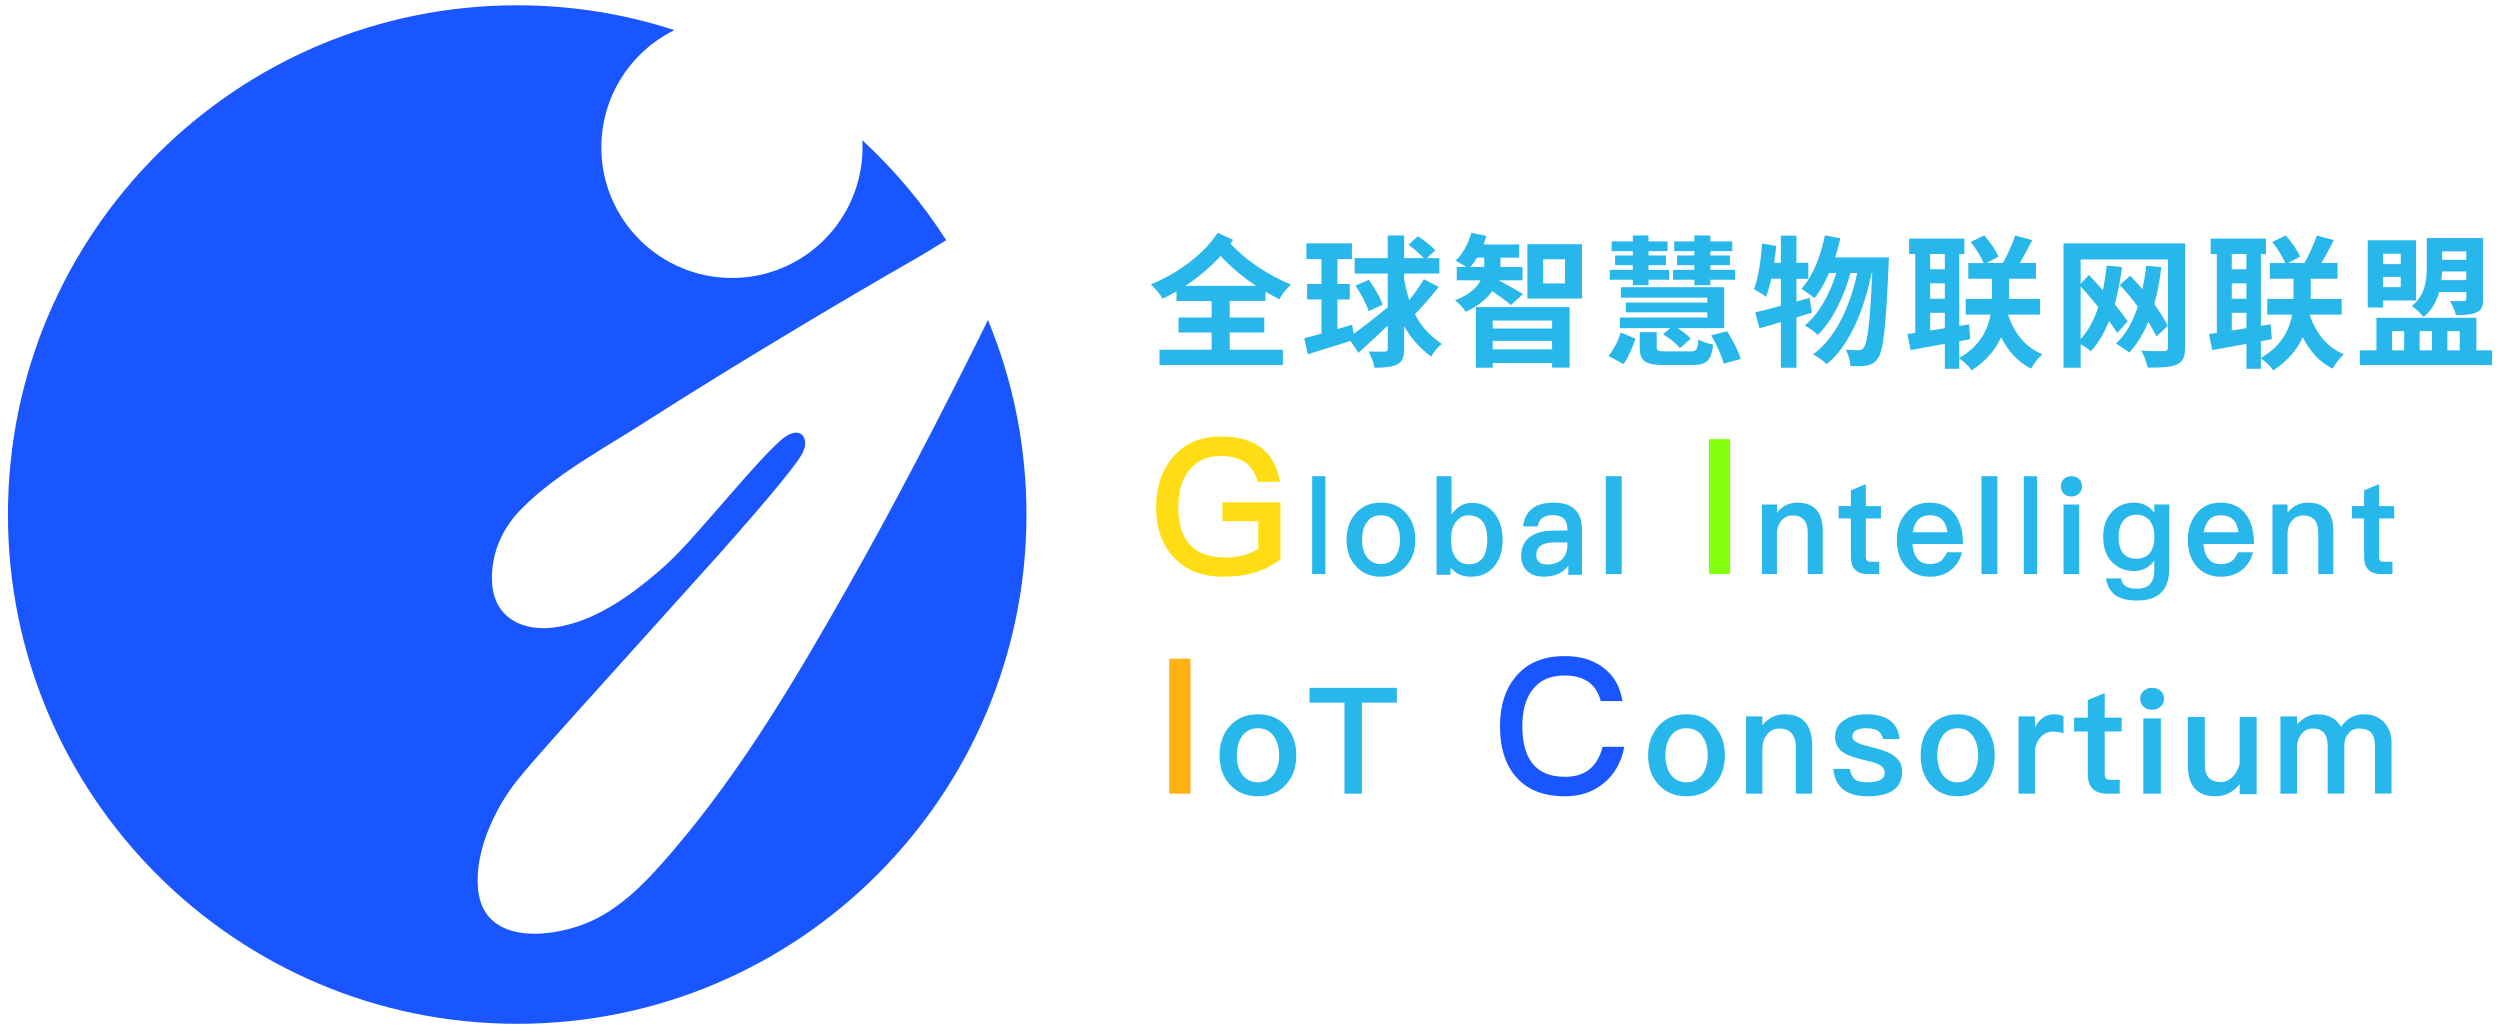 <svg width="945" height="390" xmlns="http://www.w3.org/2000/svg" xmlns:xlink="http://www.w3.org/1999/xlink" xml:space="preserve" overflow="hidden"><g transform="translate(-2300 -563)"><g><path d="M2673.44 683.948C2672.54 685.812 2671.63 687.676 2670.71 689.522 2654.6 721.907 2637.98 754.05 2620.13 785.517 2600.84 819.534 2580.52 853.903 2555.09 883.765 2545.51 895.005 2534.87 906.904 2520.78 912.311 2506.46 917.81 2482.71 919.591 2480.7 899.123 2479.32 885.008 2486.99 868.593 2495.63 857.808 2495.82 857.576 2496 857.353 2496.18 857.13 2497.24 855.823 2498.34 854.525 2499.43 853.245 2500.83 851.603 2502.25 849.971 2503.67 848.348 2505.36 846.419 2507.06 844.499 2508.77 842.58 2510.71 840.4 2512.65 838.23 2514.6 836.051 2516.74 833.667 2518.88 831.284 2521.02 828.91 2523.32 826.359 2569.96 774.592 2572.33 771.921 2574.57 769.389 2576.81 766.848 2579.04 764.298 2581.11 761.933 2583.18 759.559 2585.23 757.185 2587.08 755.033 2588.93 752.872 2590.75 750.702 2592.35 748.801 2593.93 746.9 2595.49 744.98 2596.79 743.385 2598.07 741.771 2599.32 740.139 2600.28 738.887 2601.22 737.617 2602.11 736.309 2603.46 734.324 2604.71 731.978 2604.27 729.511 2603.94 727.601 2602.48 726.284 2600.48 726.562 2597.61 726.961 2595.2 729.298 2593.19 731.218 2590.73 733.555 2588.42 736.04 2586.13 738.544 2581.15 743.969 2576.41 749.589 2571.53 755.089 2564.32 763.213 2557.24 771.912 2548.96 778.997 2537.89 788.494 2524.18 798.241 2509.34 800.188 2497.72 801.709 2487.13 796.692 2486.07 784.024 2485.2 773.544 2489.29 763.473 2496.47 756.007 2509.39 742.569 2528.27 732.535 2543.9 722.509 2561.89 710.973 2580.11 699.807 2598.42 688.798 2614.6 679.079 2630.84 669.49 2647.22 660.133 2650.61 658.194 2654.1 655.941 2657.67 653.78 2648.74 639.86 2638.06 627.164 2625.96 615.998 2626 616.897 2626.03 617.797 2626.03 618.706 2626.03 645.971 2603.93 668.071 2576.68 668.071 2549.42 668.071 2527.31 645.971 2527.31 618.706 2527.31 599.258 2538.57 582.435 2554.92 574.395 2536.22 568.292 2516.25 565 2495.5 565 2389.18 565 2303 651.183 2303 757.5 2303 863.817 2389.18 950 2495.5 950 2601.82 950 2688 863.817 2688 757.5 2688 731.45 2682.82 706.604 2673.43 683.948" fill="#1A56FF" fill-rule="evenodd" fill-opacity="1"/><path d="M2764.84 676.772 2764.84 683.019 2777.89 683.019 2777.89 688.672 2764.84 688.672 2764.84 695.189 2784.92 695.189 2784.92 701 2738.29 701 2738.29 695.189 2757.99 695.189 2757.99 688.672 2745.48 688.672 2745.48 683.019 2757.99 683.019 2757.99 676.772 2744.71 676.772 2744.71 673.127C2743.01 674.103 2741.26 675.033 2739.45 675.898 2738.57 674.215 2736.65 672.039 2735 670.515 2744.82 666.489 2754.8 659.423 2760.29 651L2766.11 653.659C2765.78 654.152 2765.45 654.635 2765.12 655.128 2771.65 662.026 2779.22 666.814 2788 670.617 2786.36 672.086 2784.43 674.261 2783.61 676.158 2781.8 675.182 2779.99 674.206 2778.34 673.276L2778.34 676.753 2764.85 676.753ZM2774.83 671.063C2770 667.911 2765.61 664.267 2761.39 659.758 2757.44 664.053 2752.89 667.911 2748.05 671.063L2774.83 671.063Z" fill="#28B7EB" fill-rule="evenodd" fill-opacity="1"/><path d="M2843.81 671.436C2840.98 675.081 2837.56 679.038 2834.84 681.767 2837.17 686.375 2840.38 689.8 2845 693.015 2843.53 694.086 2841.79 696.12 2841.03 697.833 2836.47 694.407 2833.26 690.762 2830.76 686.265L2830.76 694.773C2830.76 697.988 2830.11 699.646 2828.2 700.663 2826.35 701.734 2823.58 702 2819.57 702 2819.3 700.287 2818.21 697.558 2817.39 695.845 2820 695.955 2822.55 695.955 2823.37 695.9 2824.19 695.9 2824.57 695.634 2824.57 694.828L2824.57 686.045C2820.77 689.69 2816.85 693.381 2813.49 696.376L2810.49 691.879C2804.9 693.647 2799.03 695.469 2794.36 696.917L2793 690.862C2794.91 690.377 2797.07 689.791 2799.52 689.095L2799.52 676.189 2794.08 676.189 2794.08 670.355 2799.52 670.355 2799.52 660.93 2793.81 660.93 2793.81 654.986 2811.03 654.986 2811.03 660.93 2805.55 660.93 2805.55 670.355 2810.22 670.355 2810.22 676.189 2805.55 676.189 2805.55 687.382 2811.09 685.724 2811.68 689.205C2815.22 686.631 2820.05 682.885 2824.56 679.194L2824.56 666.398 2812.06 666.398 2812.06 660.564 2824.56 660.564 2824.56 652 2830.75 652 2830.75 660.564 2838.14 660.564C2836.73 658.961 2834.39 656.974 2832.43 655.526L2835.96 652.312C2838.25 653.704 2841.08 656.003 2842.49 657.615L2839.39 660.564 2844.07 660.564 2844.07 666.398 2830.76 666.398 2830.76 668.542C2831.3 671.491 2831.96 674.055 2832.71 676.464 2834.72 673.891 2836.84 670.95 2838.2 668.542L2843.79 671.436ZM2817.4 668.761C2819.46 671.701 2821.81 675.512 2822.62 678.186L2817.35 680.595C2816.58 678.021 2814.41 673.955 2812.4 670.96L2817.4 668.761Z" fill="#28B7EB" fill-rule="evenodd" fill-opacity="1"/><path d="M2871.09 678.291C2869.56 676.936 2866.52 674.709 2864.08 673.029 2862.13 675.795 2858.96 678.56 2854.07 680.843 2853.2 679.544 2851.41 677.53 2850 676.5 2855.54 674.329 2858.31 671.675 2859.68 668.956L2850.66 668.956 2850.66 663.908 2854.31 663.908C2853 663.091 2851.26 662.117 2850.18 661.579 2852.95 658.971 2855.07 655.018 2856.16 651L2861.87 652.197C2861.54 653.227 2861.21 654.313 2860.78 655.398L2874.26 655.398 2874.26 660.391 2867.19 660.391 2867.19 662.831C2867.19 663.212 2867.19 663.537 2867.14 663.917L2875.51 663.917 2875.51 668.965 2866.54 668.965C2868.83 670.162 2874.26 673.252 2875.67 674.171L2871.11 678.291ZM2860.98 663.917C2861.04 663.481 2861.04 663.101 2861.04 662.72L2861.04 660.391 2858.32 660.391C2857.56 661.69 2856.7 662.887 2855.82 663.917L2860.98 663.917ZM2857.89 679.108 2893.32 679.108 2893.32 701.944 2886.69 701.944 2886.69 700.209 2864.25 700.209 2864.25 702 2857.89 702 2857.89 679.108ZM2864.25 684.156 2864.25 687.19 2886.69 687.19 2886.69 684.156 2864.25 684.156ZM2886.69 695.059 2886.69 691.858 2864.25 691.858 2864.25 695.059 2886.69 695.059ZM2898 655.296 2898 675.851 2877.35 675.851 2877.35 655.296 2898 655.296ZM2891.58 660.994 2883.32 660.994 2883.32 670.162 2891.58 670.162 2891.58 660.994Z" fill="#28B7EB" fill-rule="evenodd" fill-opacity="1"/><path d="M2908 697.534C2909.96 695.245 2911.7 691.778 2912.63 688.686L2918.24 691.03C2917.09 694.177 2915.62 698.072 2913.67 700.626L2908 697.534ZM2917.21 668.738 2908.49 668.738 2908.49 665.007 2917.21 665.007 2917.21 663.247 2910.51 663.247 2910.51 659.571 2917.21 659.571 2917.21 657.92 2909.2 657.92 2909.2 654.244 2917.21 654.244 2917.21 652 2923.14 652 2923.14 654.244 2930.34 654.244 2930.34 657.92 2923.14 657.92 2923.14 659.571 2929.73 659.571 2929.73 663.247 2923.14 663.247 2923.14 665.007 2930.88 665.007 2930.88 668.738 2923.14 668.738 2923.14 670.817 2917.21 670.817 2917.21 668.738ZM2951.74 687.026 2934.15 687.026C2936.06 688.248 2938.07 689.799 2939.1 691.021L2935.02 694.597C2933.82 693.001 2930.99 690.757 2928.65 689.37L2931.37 687.026 2912.36 687.026 2912.36 683.031 2945.37 683.031 2945.37 681.061 2914.53 681.061 2914.53 677.385 2945.37 677.385 2945.37 675.515 2912.69 675.515 2912.69 671.565 2951.74 671.565 2951.74 687.026ZM2938.94 695.828C2941.27 695.828 2941.71 695.245 2941.98 691.295 2943.34 692.198 2945.85 692.946 2947.59 693.265 2946.83 699.395 2945.09 701 2939.48 701L2929.18 701C2921.72 701 2919.82 699.404 2919.82 694.278L2919.82 688.577 2926.24 688.577 2926.24 694.177C2926.24 695.618 2926.79 695.828 2929.84 695.828L2938.94 695.828ZM2940.46 668.738 2932.4 668.738 2932.4 665.007 2940.46 665.007 2940.46 663.247 2933.93 663.247 2933.93 659.571 2940.46 659.571 2940.46 657.92 2932.84 657.92 2932.84 654.244 2940.46 654.244 2940.46 652 2946.51 652 2946.51 654.244 2954.79 654.244 2954.79 657.92 2946.51 657.92 2946.51 659.571 2953.92 659.571 2953.92 663.247 2946.51 663.247 2946.51 665.007 2955.83 665.007 2955.83 668.738 2946.51 668.738 2946.51 670.817 2940.46 670.817 2940.46 668.738ZM2952.83 688.203C2954.95 691.459 2957.19 695.773 2958 698.711L2951.57 700.471C2950.86 697.643 2948.85 693.11 2946.83 689.753L2952.82 688.203Z" fill="#28B7EB" fill-rule="evenodd" fill-opacity="1"/><path d="M2984.91 681.206C2982.96 681.737 2981.07 682.386 2979.07 682.971L2979.07 702 2973.18 702 2973.18 684.736C2970.25 685.595 2967.55 686.446 2965.06 687.086L2963.49 681.042C2966.19 680.456 2969.49 679.597 2973.17 678.582L2973.17 668.368 2969.54 668.368C2968.95 670.983 2968.3 673.288 2967.54 675.208 2966.57 674.403 2964.19 672.958 2963 672.273 2964.67 668.048 2965.6 661.364 2966.08 655.063L2971.44 655.969C2971.22 658.108 2970.95 660.193 2970.62 662.333L2973.17 662.333 2973.17 652.073 2979.06 652.073 2979.06 662.333 2983.55 662.333 2983.55 668.377 2979.06 668.377 2979.06 676.982 2984.04 675.592 2984.91 681.206ZM3014 660.303C3014 660.303 3013.94 662.443 3013.89 663.193 3012.86 687.031 3011.89 695.745 3009.84 698.416 3008.6 700.235 3007.4 700.82 3005.62 701.195 3004.1 701.46 3001.84 701.46 2999.5 701.36 2999.35 699.54 2998.69 696.925 2997.72 695.16 2999.72 695.37 3001.5 695.37 3002.53 695.37 3003.34 695.37 3003.88 695.16 3004.53 694.356 3005.88 692.646 3006.85 685.376 3007.72 666.183L3007.45 666.183C3004.8 679.652 2999.23 693.551 2990.52 700.656 2989.28 699.43 2987.06 697.876 2985.28 696.971 2993.93 690.826 2999.34 678.692 3002.04 666.183L2999.49 666.183C2997.12 674.897 2992.58 684.462 2987.11 689.591 2985.91 688.366 2983.86 686.921 2982.19 686.007 2987.54 681.837 2991.76 673.928 2994.14 666.173L2991.38 666.173C2989.81 669.859 2987.92 673.178 2985.81 675.738 2984.79 674.723 2982.24 672.958 2980.95 672.154 2985.22 667.499 2988.19 659.864 2989.82 652L2995.66 653.07C2995.12 655.53 2994.42 657.935 2993.66 660.285L3013.99 660.285Z" fill="#28B7EB" fill-rule="evenodd" fill-opacity="1"/><path d="M3059.02 681.914C3061.23 688.668 3065.53 694.322 3072 696.904 3070.54 698.163 3068.66 700.586 3067.74 702.343 3062.73 699.872 3059.07 695.702 3056.43 690.48 3054.44 694.923 3050.94 699.318 3045.33 703 3044.31 701.572 3042.27 699.6 3040.6 698.445L3040.6 702.399 3035.16 702.399 3035.16 692.96C3030.47 693.843 3026 694.603 3022.23 695.317L3021 689.222 3023.96 688.837 3023.96 659.026 3021.64 659.026 3021.64 653.202 3042.54 653.202 3042.54 659.026 3040.61 659.026 3040.61 686.207 3044.32 685.606 3044.75 691.203 3040.61 691.974 3040.61 698.342C3048.69 693.561 3051.43 687.362 3052.46 681.924L3043.03 681.924 3043.03 675.997 3052.95 675.997 3052.95 668.361 3044.01 668.361 3044.01 662.435 3049.82 662.435C3048.85 660.077 3046.86 656.837 3044.92 654.47L3050.03 652C3052.19 654.414 3054.45 657.654 3055.42 660.012L3050.9 662.426 3057.09 662.426C3058.76 659.514 3060.7 655.231 3061.73 652.047L3068.19 653.747C3066.67 656.715 3065.01 659.899 3063.45 662.426L3069.59 662.426 3069.59 668.352 3059.46 668.352 3059.46 675.988 3071.15 675.988 3071.15 681.914 3059.04 681.914ZM3029.61 659.016 3029.61 664.783 3035.15 664.783 3035.15 659.016 3029.61 659.016ZM3029.61 675.922 3035.15 675.922 3035.15 670.099 3029.61 670.099 3029.61 675.922ZM3035.15 687.071 3035.15 681.248 3029.61 681.248 3029.61 687.944 3035.15 687.061Z" fill="#28B7EB" fill-rule="evenodd" fill-opacity="1"/><path d="M3125.98 694.391C3125.98 697.985 3125.16 699.754 3122.77 700.772 3120.47 701.844 3116.98 702 3111.81 701.954 3111.48 700.185 3110.39 697.242 3109.41 695.528 3112.85 695.794 3116.83 695.739 3117.92 695.739 3119.06 695.684 3119.5 695.308 3119.5 694.29L3119.5 661.068 3086.48 661.068 3086.48 670.282 3089.64 666.963C3091.33 668.732 3093.13 670.712 3094.87 672.692 3095.52 669.741 3095.96 666.587 3096.34 663.369L3102.12 663.956C3101.47 668.989 3100.54 673.71 3099.4 678 3101.31 680.356 3103 682.666 3104.25 684.427L3100.32 688.873C3099.56 687.589 3098.47 686.031 3097.22 684.317 3095.42 688.818 3093.18 692.732 3090.3 695.785 3089.54 695.088 3087.91 693.905 3086.49 693.108L3086.49 702 3080 702 3080 655 3126 655 3126 694.391ZM3086.47 691.174C3089.36 688.066 3091.54 683.886 3093.17 679.064 3090.94 676.387 3088.65 673.6 3086.47 671.244L3086.47 691.183ZM3115.14 690.211C3114.37 688.552 3113.28 686.672 3112.03 684.637 3110.18 689.193 3107.78 693.154 3104.84 696.271 3103.75 695.363 3101.13 693.594 3099.82 692.897 3103.58 689.413 3106.2 684.646 3108.1 678.853 3105.97 676.011 3103.63 673.169 3101.28 670.703L3105.21 667.22C3106.74 668.769 3108.31 670.492 3109.84 672.307 3110.44 669.466 3110.93 666.523 3111.26 663.461L3116.98 663.993C3116.39 668.98 3115.51 673.637 3114.32 677.982 3116.44 680.879 3118.24 683.766 3119.39 686.177L3115.14 690.193Z" fill="#28B7EB" fill-rule="evenodd" fill-opacity="1"/><path d="M3173.02 681.914C3175.23 688.668 3179.53 694.322 3186 696.904 3184.54 698.163 3182.66 700.586 3181.74 702.343 3176.73 699.872 3173.07 695.702 3170.43 690.48 3168.44 694.923 3164.94 699.318 3159.33 703 3158.31 701.572 3156.27 699.6 3154.6 698.445L3154.6 702.399 3149.16 702.399 3149.16 692.96C3144.47 693.843 3140 694.603 3136.23 695.317L3135 689.222 3137.96 688.837 3137.96 659.026 3135.65 659.026 3135.65 653.202 3156.54 653.202 3156.54 659.026 3154.61 659.026 3154.61 686.207 3158.32 685.606 3158.75 691.203 3154.61 691.974 3154.61 698.342C3162.69 693.561 3165.43 687.362 3166.46 681.924L3157.03 681.924 3157.03 675.997 3166.95 675.997 3166.95 668.361 3158.01 668.361 3158.01 662.435 3163.82 662.435C3162.85 660.077 3160.86 656.837 3158.92 654.47L3164.03 652C3166.19 654.414 3168.45 657.654 3169.42 660.012L3164.9 662.426 3171.09 662.426C3172.76 659.514 3174.7 655.231 3175.73 652.047L3182.19 653.747C3180.67 656.715 3179.01 659.899 3177.45 662.426L3183.59 662.426 3183.59 668.352 3173.46 668.352 3173.46 675.988 3185.15 675.988 3185.15 681.914 3173.04 681.914ZM3143.61 659.016 3143.61 664.783 3149.15 664.783 3149.15 659.016 3143.61 659.016ZM3143.61 675.922 3149.15 675.922 3149.15 670.099 3143.61 670.099 3143.61 675.922ZM3149.15 687.071 3149.15 681.248 3143.61 681.248 3143.61 687.944 3149.15 687.061Z" fill="#28B7EB" fill-rule="evenodd" fill-opacity="1"/><path d="M3242 695.426 3242 701 3192 701 3192 695.426 3198.29 695.426 3198.29 683.126 3236.09 683.126 3236.09 695.426 3242 695.426ZM3200.81 679.245 3195.01 679.245 3195.01 653.823 3213.29 653.823 3213.29 676.57 3200.82 676.57 3200.82 679.245ZM3200.81 658.902 3200.81 662.839 3207.48 662.839 3207.48 658.902 3200.81 658.902ZM3207.48 671.528 3207.48 667.647 3200.81 667.647 3200.81 671.528 3207.48 671.528ZM3204.2 695.426 3208.77 695.426 3208.77 688.158 3204.2 688.158 3204.2 695.426ZM3221.99 673.39C3221.03 676.888 3219.31 680.283 3216.14 682.79 3215.22 681.639 3212.91 679.451 3211.67 678.693 3216.78 674.643 3217.32 668.853 3217.32 663.99L3217.32 653 3238.61 653 3238.61 675.962C3238.61 678.749 3238.08 680.171 3236.14 681.05 3234.31 681.976 3231.74 682.088 3228.34 682.088 3227.96 680.451 3226.89 678.15 3226.08 676.785 3228.23 676.897 3230.59 676.841 3231.29 676.785 3232.05 676.785 3232.26 676.57 3232.26 675.906L3232.26 673.39 3221.99 673.39ZM3214.63 688.149 3214.63 695.416 3219.31 695.416 3219.31 688.149 3214.63 688.149ZM3232.26 668.9 3232.26 665.617 3223.12 665.617C3223.06 666.656 3223.01 667.806 3222.85 668.9L3232.26 668.9ZM3223.12 658.023 3223.12 661.193 3232.26 661.193 3232.26 658.023 3223.12 658.023ZM3225.1 688.149 3225.1 695.416 3229.79 695.416 3229.79 688.149 3225.1 688.149Z" fill="#28B7EB" fill-rule="evenodd" fill-opacity="1"/><path d="M2776.91 732.374C2780.59 735.232 2782.89 739.495 2783.79 745.155L2775.33 745.155C2774.62 741.918 2773.09 739.467 2770.75 737.803 2768.41 736.184 2765.28 735.371 2761.36 735.371 2756.54 735.371 2752.74 736.989 2749.97 740.226 2746.92 743.611 2745.39 748.438 2745.39 754.727 2745.39 761.015 2746.75 765.343 2749.47 768.58 2752.43 772.011 2757.01 773.722 2763.23 773.722 2765.67 773.722 2767.96 773.435 2770.1 772.862 2772.01 772.335 2773.85 771.549 2775.62 770.504L2775.62 760.007 2762.08 760.007 2762.08 752.868 2784 752.868 2784 774.434C2781.37 776.533 2778.27 778.152 2774.69 779.289 2770.96 780.436 2766.83 781 2762.29 781 2754.17 781 2747.85 778.429 2743.31 773.287 2739.11 768.525 2737 762.338 2737 754.717 2737 747.097 2739.11 740.771 2743.31 735.861 2747.71 730.626 2753.72 728 2761.36 728 2767.96 728 2773.14 729.452 2776.91 732.356Z" fill="#FFDD15" fill-rule="evenodd" fill-opacity="1"/><path d="M2796 743 2801 743 2801 780 2796 780 2796 743Z" fill="#28B7EB" fill-rule="evenodd" fill-opacity="1"/><path d="M2831.45 756.953C2833.82 759.594 2835 762.948 2835 767.024 2835 771.1 2833.83 774.387 2831.5 776.991 2829.11 779.66 2825.93 781 2822 781 2818.07 781 2814.89 779.66 2812.5 776.991 2810.17 774.454 2809 771.138 2809 767.024 2809 762.91 2810.18 759.528 2812.55 756.953 2814.89 754.321 2818.04 753 2822.01 753 2825.98 753 2829.1 754.321 2831.47 756.953ZM2816.49 760.649C2815.39 762.292 2814.85 764.411 2814.85 767.014 2814.85 769.618 2815.39 771.689 2816.49 773.333 2817.8 775.252 2819.63 776.212 2822 776.212 2824.37 776.212 2826.2 775.252 2827.51 773.333 2828.63 771.584 2829.21 769.485 2829.21 767.014 2829.21 764.544 2828.64 762.321 2827.51 760.649 2826.24 758.729 2824.41 757.77 2822 757.77 2819.59 757.77 2817.76 758.729 2816.49 760.649Z" fill="#28B7EB" fill-rule="evenodd" fill-opacity="1"/><path d="M2843 743 2848.67 743 2848.67 757.444C2850.77 754.546 2853.33 753.087 2856.35 753.087 2860.03 753.087 2862.93 754.47 2865.06 757.236 2867.02 759.831 2868 763.061 2868 766.916 2868 770.979 2867.01 774.285 2865.02 776.851 2862.82 779.617 2859.84 781 2856.05 781 2852.66 781 2850.07 779.826 2848.29 777.467L2848.29 780.28 2843.01 780.28 2843.01 743ZM2850.47 760.106C2849.14 761.706 2848.48 763.942 2848.48 766.812L2848.48 767.219C2848.48 769.852 2849.02 771.964 2850.07 773.565 2851.27 775.374 2852.98 776.283 2855.21 776.283 2857.69 776.283 2859.53 775.364 2860.73 773.517 2861.69 771.945 2862.18 769.748 2862.18 766.916 2862.18 764.084 2861.66 761.953 2860.63 760.409 2859.43 758.666 2857.56 757.795 2855 757.795 2853.18 757.795 2851.67 758.562 2850.47 760.096Z" fill="#28B7EB" fill-rule="evenodd" fill-opacity="1"/><path d="M2895.67 755.937C2897.22 757.619 2898 760.081 2898 763.331L2898 780.287 2892.83 780.287 2892.83 776.79C2891.86 778.13 2890.64 779.156 2889.18 779.869 2887.5 780.62 2885.61 781 2883.53 781 2880.93 781 2878.87 780.297 2877.34 778.89 2875.78 777.455 2875 775.535 2875 773.14 2875 769.813 2876.24 767.333 2878.71 765.689 2880.79 764.282 2883.53 763.579 2886.95 763.579L2892.46 763.531 2892.46 762.913C2892.46 759.454 2890.65 757.724 2887.05 757.724 2885.39 757.724 2884.09 758.047 2883.14 758.703 2882.07 759.425 2881.44 760.518 2881.24 761.991L2875.73 761.991C2876.12 758.769 2877.41 756.422 2879.58 754.949 2881.43 753.646 2884.05 753 2887.42 753 2891.16 753 2893.91 753.979 2895.67 755.928ZM2892.45 768.008 2887.33 768.055C2882.91 768.055 2880.7 769.699 2880.7 772.988 2880.7 773.91 2881.04 774.718 2881.73 775.402 2882.44 776.058 2883.47 776.381 2884.8 776.381 2887.11 776.381 2888.98 775.735 2890.41 774.433 2891.77 773.093 2892.46 771.315 2892.46 769.091L2892.46 768.008Z" fill="#28B7EB" fill-rule="evenodd" fill-opacity="1"/><path d="M2907 743 2913 743 2913 780 2907 780 2907 743Z" fill="#28B7EB" fill-rule="evenodd" fill-opacity="1"/><path d="M2946 729 2954 729 2954 780 2946 780 2946 729Z" fill="#85FF10" fill-rule="evenodd" fill-opacity="1"/><path d="M2989 763.778 2989 780 2983.31 780 2983.31 764.295C2983.31 759.988 2981.37 757.834 2977.47 757.834 2976.08 757.834 2974.84 758.342 2973.78 759.358 2972.58 760.477 2971.89 762.085 2971.69 764.191L2971.69 780 2966 780 2966 753.715 2971.69 753.715 2971.69 756.762C2972.72 755.511 2973.84 754.58 2975.08 753.969 2976.35 753.329 2977.76 753 2979.32 753 2985.77 753 2989 756.593 2989 763.778Z" fill="#28B7EB" fill-rule="evenodd" fill-opacity="1"/><path d="M3005.28 746.009 3005.28 754.309 3011 754.309 3011 758.979 3005.28 758.979 3005.28 773.492C3005.28 774.127 3005.41 774.586 3005.68 774.88 3005.97 775.174 3006.4 775.331 3006.97 775.331L3010.36 775.331 3010.36 780 3006.03 780C3003.81 780 3002.17 779.403 3001.11 778.208 3000.12 777.114 2999.63 775.542 2999.63 773.483L2999.63 758.969 2995 758.969 2995 754.3 2999.63 754.3 2999.63 748.335 3005.29 746Z" fill="#28B7EB" fill-rule="evenodd" fill-opacity="1"/><path d="M3038.94 757.42C3040.98 760.129 3042 763.864 3042 768.625L3022.91 768.625C3023.11 771.125 3023.75 773.007 3024.84 774.28 3025.92 775.583 3027.48 776.229 3029.53 776.229 3031.23 776.229 3032.64 775.82 3033.72 774.993 3034.54 774.347 3035.29 773.263 3035.99 771.752L3041.61 771.752C3041.01 774.252 3039.83 776.324 3038.06 777.968 3035.76 779.993 3032.93 781 3029.57 781 3025.8 781 3022.78 779.783 3020.55 777.35 3018.19 774.813 3017 771.353 3017 766.972 3017 762.999 3018.11 759.691 3020.36 757.059 3022.53 754.35 3025.52 753 3029.34 753 3033.54 753 3036.75 754.473 3038.95 757.42ZM3025.08 759.425C3024.06 760.49 3023.38 762.077 3023.01 764.206L3036.13 764.206C3035.64 759.929 3033.42 757.781 3029.47 757.781 3027.6 757.781 3026.13 758.332 3025.08 759.425Z" fill="#28B7EB" fill-rule="evenodd" fill-opacity="1"/><path d="M3049 743 3055 743 3055 780 3049 780 3049 743Z" fill="#28B7EB" fill-rule="evenodd" fill-opacity="1"/><path d="M3065 743 3070 743 3070 780 3065 780 3065 743Z" fill="#28B7EB" fill-rule="evenodd" fill-opacity="1"/><path d="M3085.86 744.071C3086.62 744.814 3087 745.735 3087 746.816 3087 747.973 3086.6 748.903 3085.81 749.608 3085.06 750.323 3084.11 750.68 3082.98 750.68 3081.84 750.68 3080.93 750.323 3080.14 749.608 3079.38 748.866 3079 747.935 3079 746.816 3079 745.698 3079.38 744.786 3080.14 744.071 3080.93 743.357 3081.88 743 3082.98 743 3084.14 743 3085.11 743.357 3085.87 744.071ZM3080.02 753.726 3085.91 753.726 3085.91 780 3080.02 780 3080.02 753.726Z" fill="#28B7EB" fill-rule="evenodd" fill-opacity="1"/><path d="M3114.33 756.824 3114.33 753.682 3120 753.682 3120 777.793C3120 785.928 3115.97 790 3107.9 790 3104.31 790 3101.56 789.337 3099.63 788.01 3097.75 786.619 3096.55 784.491 3096.05 781.635L3101.72 781.635C3102.02 783.063 3102.64 784.076 3103.57 784.675 3104.5 785.237 3105.94 785.523 3107.9 785.523 3112.18 785.523 3114.32 783.228 3114.32 778.649L3114.32 774.863C3112.43 777.516 3109.89 778.843 3106.7 778.843 3103.22 778.843 3100.39 777.682 3098.23 775.36 3096.08 773.066 3095 769.952 3095 766 3095 762.047 3096.08 758.943 3098.23 756.584 3100.39 754.189 3103.22 753 3106.7 753 3109.92 753 3112.46 754.281 3114.32 756.833ZM3102.63 759.809C3101.43 761.237 3100.83 763.291 3100.83 765.982 3100.83 768.441 3101.29 770.349 3102.22 771.712 3103.32 773.37 3105.1 774.2 3107.55 774.2 3109.7 774.2 3111.4 773.49 3112.62 772.062 3113.78 770.533 3114.36 768.506 3114.36 765.982 3114.36 763.457 3113.78 761.329 3112.62 759.809 3111.42 758.316 3109.75 757.57 3107.59 757.57 3105.44 757.57 3103.81 758.316 3102.61 759.809Z" fill="#28B7EB" fill-rule="evenodd" fill-opacity="1"/><path d="M3148.94 757.42C3150.98 760.129 3152 763.864 3152 768.625L3132.91 768.625C3133.11 771.125 3133.75 773.007 3134.84 774.28 3135.92 775.583 3137.48 776.229 3139.53 776.229 3141.23 776.229 3142.64 775.82 3143.72 774.993 3144.54 774.347 3145.29 773.263 3145.99 771.752L3151.61 771.752C3151.01 774.252 3149.83 776.324 3148.06 777.968 3145.76 779.993 3142.93 781 3139.57 781 3135.8 781 3132.78 779.783 3130.55 777.35 3128.19 774.813 3127 771.353 3127 766.972 3127 762.999 3128.11 759.691 3130.36 757.059 3132.53 754.35 3135.52 753 3139.34 753 3143.54 753 3146.75 754.473 3148.95 757.42ZM3135.08 759.425C3134.06 760.49 3133.38 762.077 3133.01 764.206L3146.13 764.206C3145.64 759.929 3143.42 757.781 3139.47 757.781 3137.6 757.781 3136.13 758.332 3135.08 759.425Z" fill="#28B7EB" fill-rule="evenodd" fill-opacity="1"/><path d="M3182 763.778 3182 780 3176.31 780 3176.31 764.295C3176.31 759.988 3174.37 757.834 3170.47 757.834 3169.08 757.834 3167.84 758.342 3166.78 759.358 3165.58 760.477 3164.89 762.085 3164.69 764.191L3164.69 780 3159 780 3159 753.715 3164.69 753.715 3164.69 756.762C3165.72 755.511 3166.85 754.58 3168.08 753.969 3169.35 753.329 3170.76 753 3172.32 753 3178.77 753 3182 756.593 3182 763.778Z" fill="#28B7EB" fill-rule="evenodd" fill-opacity="1"/><path d="M3199.28 746.009 3199.28 754.309 3205 754.309 3205 758.979 3199.28 758.979 3199.28 773.492C3199.28 774.127 3199.41 774.586 3199.68 774.88 3199.97 775.174 3200.4 775.331 3200.97 775.331L3204.36 775.331 3204.36 780 3200.03 780C3197.81 780 3196.17 779.403 3195.11 778.208 3194.12 777.114 3193.63 775.542 3193.63 773.483L3193.63 758.969 3189 758.969 3189 754.3 3193.63 754.3 3193.63 748.335 3199.29 746Z" fill="#28B7EB" fill-rule="evenodd" fill-opacity="1"/><path d="M2742 812 2750 812 2750 863 2742 863 2742 812Z" fill="#FFB012" fill-rule="evenodd" fill-opacity="1"/><path d="M2786.04 837.38C2788.68 840.302 2790 844.016 2790 848.528 2790 853.041 2788.7 856.688 2786.1 859.563 2783.42 862.524 2779.89 864 2775.5 864 2771.11 864 2767.57 862.524 2764.9 859.563 2762.3 856.755 2761 853.079 2761 848.528 2761 843.977 2762.32 840.217 2764.96 837.38 2767.56 834.457 2771.07 833 2775.5 833 2779.93 833 2783.41 834.457 2786.04 837.38ZM2769.36 841.473C2768.13 843.292 2767.52 845.644 2767.52 848.528 2767.52 851.413 2768.13 853.708 2769.36 855.526 2770.8 857.649 2772.86 858.716 2775.49 858.716 2778.12 858.716 2780.18 857.659 2781.62 855.526 2782.89 853.594 2783.52 851.261 2783.52 848.528 2783.52 845.796 2782.89 843.33 2781.62 841.473 2780.22 839.35 2778.16 838.284 2775.49 838.284 2772.82 838.284 2770.77 839.35 2769.36 841.473Z" fill="#28B7EB" fill-rule="evenodd" fill-opacity="1"/><path d="M2795 823 2828 823 2828 828.606 2814.8 828.606 2814.8 863 2808.21 863 2808.21 828.606 2795.01 828.606 2795.01 823Z" fill="#28B7EB" fill-rule="evenodd" fill-opacity="1"/><path d="M2906.5 815.708C2910.2 818.658 2912.46 822.756 2913.28 827.991L2905.07 827.991C2904.2 824.661 2902.59 822.201 2900.24 820.629 2897.98 819.102 2895.02 818.344 2891.37 818.344 2885.94 818.344 2881.88 820.175 2879.19 823.848 2876.69 827.085 2875.44 831.654 2875.44 837.565 2875.44 843.475 2876.66 848.183 2879.12 851.42 2881.8 854.898 2885.97 856.637 2891.59 856.637 2895.24 856.637 2898.24 855.758 2900.6 853.992 2903.04 852.086 2904.78 849.182 2905.79 845.279L2914 845.279C2912.84 851.282 2910.15 855.943 2905.93 859.283 2901.99 862.427 2897.23 864 2891.65 864 2883.1 864 2876.71 861.336 2872.48 855.999 2868.83 851.476 2867 845.334 2867 837.574 2867 829.814 2868.89 823.737 2872.69 819.075 2876.97 813.692 2883.24 811 2891.51 811 2897.62 811 2902.61 812.572 2906.5 815.717Z" fill="#1A56FF" fill-rule="evenodd" fill-opacity="1"/><path d="M2948.04 837.38C2950.68 840.302 2952 844.016 2952 848.528 2952 853.041 2950.7 856.688 2948.1 859.563 2945.42 862.524 2941.89 864 2937.5 864 2933.11 864 2929.57 862.524 2926.9 859.563 2924.3 856.755 2923 853.079 2923 848.528 2923 843.977 2924.32 840.217 2926.96 837.38 2929.56 834.457 2933.07 833 2937.5 833 2941.93 833 2945.41 834.457 2948.04 837.38ZM2931.36 841.473C2930.13 843.292 2929.52 845.644 2929.52 848.528 2929.52 851.413 2930.13 853.708 2931.36 855.526 2932.8 857.649 2934.86 858.716 2937.49 858.716 2940.12 858.716 2942.18 857.659 2943.63 855.526 2944.89 853.594 2945.52 851.261 2945.52 848.528 2945.52 845.796 2944.89 843.33 2943.63 841.473 2942.22 839.35 2940.16 838.284 2937.49 838.284 2934.82 838.284 2932.77 839.35 2931.36 841.473Z" fill="#28B7EB" fill-rule="evenodd" fill-opacity="1"/><path d="M2985 844.985 2985 863 2978.82 863 2978.82 845.543C2978.82 840.76 2976.7 838.369 2972.47 838.369 2970.96 838.369 2969.61 838.936 2968.46 840.06 2967.16 841.299 2966.4 843.095 2966.18 845.429L2966.18 863 2960 863 2960 833.794 2966.18 833.794 2966.18 837.187C2967.3 835.798 2968.53 834.758 2969.87 834.077 2971.24 833.359 2972.78 833 2974.48 833 2981.5 833 2985 836.989 2985 844.976Z" fill="#28B7EB" fill-rule="evenodd" fill-opacity="1"/><path d="M3018.03 842.344 3011.82 842.344C3011.38 840.831 3010.7 839.784 3009.81 839.213 3008.88 838.604 3007.43 838.3 3005.45 838.3 3003.74 838.3 3002.47 838.547 3001.65 839.042 3000.68 839.537 3000.2 840.355 3000.2 841.487 3000.2 842.439 3000.97 843.248 3002.5 843.933 3003.47 844.351 3005.39 844.922 3008.26 845.636 3011.61 846.473 3014.03 847.396 3015.53 848.424 3017.84 849.899 3019 851.973 3019 854.618 3019 860.869 3014.66 864 3005.98 864 2997.96 864 2993.64 860.555 2993 853.647L2999.2 853.647C2999.54 855.465 3000.19 856.797 3001.16 857.625 3002.17 858.348 3003.69 858.7 3005.74 858.7 3010.21 858.7 3012.45 857.492 3012.45 855.065 3012.45 853.705 3011.61 852.62 3009.93 851.821 3009.19 851.44 3007.29 850.888 3004.23 850.174 3000.84 849.375 2998.43 848.528 2997.01 847.615 2994.78 846.178 2993.66 844.18 2993.66 841.64 2993.66 838.871 2994.75 836.768 2996.96 835.331 2999.08 833.78 3001.95 833 3005.56 833 3013.21 833 3017.36 836.111 3018.04 842.325Z" fill="#28B7EB" fill-rule="evenodd" fill-opacity="1"/><path d="M3050.18 837.38C3052.73 840.302 3054 844.016 3054 848.528 3054 853.041 3052.75 856.688 3050.23 859.563 3047.64 862.524 3044.24 864 3040 864 3035.76 864 3032.35 862.524 3029.77 859.563 3027.25 856.755 3026 853.079 3026 848.528 3026 843.977 3027.27 840.217 3029.82 837.38 3032.34 834.457 3035.73 833 3040 833 3044.27 833 3047.64 834.457 3050.18 837.38ZM3034.07 841.473C3032.89 843.292 3032.29 845.644 3032.29 848.528 3032.29 851.413 3032.89 853.708 3034.07 855.526 3035.47 857.649 3037.45 858.716 3039.99 858.716 3042.53 858.716 3044.52 857.659 3045.91 855.526 3047.13 853.594 3047.74 851.261 3047.74 848.528 3047.74 845.796 3047.13 843.33 3045.91 841.473 3044.55 839.35 3042.57 838.284 3039.99 838.284 3037.41 838.284 3035.43 839.35 3034.07 841.473Z" fill="#28B7EB" fill-rule="evenodd" fill-opacity="1"/><path d="M3080 833.747 3080 840.183C3078.68 839.767 3077.32 839.559 3075.93 839.559 3074.24 839.559 3072.75 840.221 3071.47 841.535 3069.97 843.038 3069.22 845.042 3069.22 847.518L3069.22 863 3063 863 3063 833.794 3069.22 833.794 3069.22 837.972C3069.99 836.469 3070.88 835.334 3071.91 834.578 3073.16 833.52 3074.67 833 3076.43 833 3077.85 833 3079.05 833.246 3080 833.737Z" fill="#28B7EB" fill-rule="evenodd" fill-opacity="1"/><path d="M3095.58 825 3095.58 834.277 3102 834.277 3102 839.501 3095.58 839.501 3095.58 855.722C3095.58 856.428 3095.73 856.949 3096.03 857.274 3096.36 857.609 3096.85 857.776 3097.47 857.776L3101.27 857.776 3101.27 863 3096.41 863C3093.91 863 3092.07 862.331 3090.87 861.002 3089.75 859.784 3089.2 858.018 3089.2 855.722L3089.2 839.501 3084 839.501 3084 834.277 3089.2 834.277 3089.2 827.612 3095.57 825Z" fill="#28B7EB" fill-rule="evenodd" fill-opacity="1"/><path d="M3116.73 824.149C3117.58 824.959 3118 825.943 3118 827.12 3118 828.37 3117.55 829.372 3116.67 830.145 3115.81 830.917 3114.75 831.294 3113.47 831.294 3112.19 831.294 3111.17 830.908 3110.27 830.145 3109.42 829.336 3109 828.333 3109 827.12 3109 825.906 3109.43 824.922 3110.27 824.149 3111.17 823.377 3112.23 823 3113.47 823 3114.78 823 3115.87 823.386 3116.73 824.149ZM3110.17 834.586 3116.79 834.586 3116.79 863 3110.17 863 3110.17 834.586Z" fill="#28B7EB" fill-rule="evenodd" fill-opacity="1"/><path d="M3127.01 834 3133.42 834 3133.42 851.792C3133.42 854.164 3133.91 855.893 3134.88 856.989 3135.9 858.085 3137.51 858.624 3139.72 858.624 3141.11 858.624 3142.46 858.019 3143.77 856.819 3145.08 855.543 3146.02 853.88 3146.59 851.849L3146.59 834.009 3153 834.009 3153 863.206 3146.59 863.206 3146.59 859.427C3144.11 862.479 3141.07 864 3137.47 864 3130.49 864 3127 860.069 3127 852.198L3127 834.019Z" fill="#28B7EB" fill-rule="evenodd" fill-opacity="1"/><path d="M3184.91 837.743C3186.23 835.938 3187.61 834.691 3189.04 834.02 3190.32 833.34 3191.92 833 3193.82 833 3196.76 833 3199.2 834.001 3201.14 835.995 3203.04 838.065 3204 840.682 3204 843.847L3204 862.991 3197.73 862.991 3197.73 844.981C3197.73 842.685 3197.25 841.013 3196.31 839.954 3195.31 838.896 3193.74 838.376 3191.58 838.376 3190.04 838.376 3188.75 838.981 3187.73 840.181 3186.66 841.315 3186.14 842.968 3186.14 845.151L3186.14 862.991 3179.87 862.991 3179.87 845.038C3179.87 840.597 3178 838.376 3174.26 838.376 3172.43 838.376 3170.97 839.094 3169.91 840.521 3168.81 841.872 3168.27 843.535 3168.27 845.491L3168.27 863 3162 863 3162 833.803 3168.27 833.803 3168.27 836.798C3170.61 834.276 3173.18 833.019 3175.97 833.019 3180.15 833.019 3183.14 834.597 3184.93 837.762Z" fill="#28B7EB" fill-rule="evenodd" fill-opacity="1"/></g></g></svg>